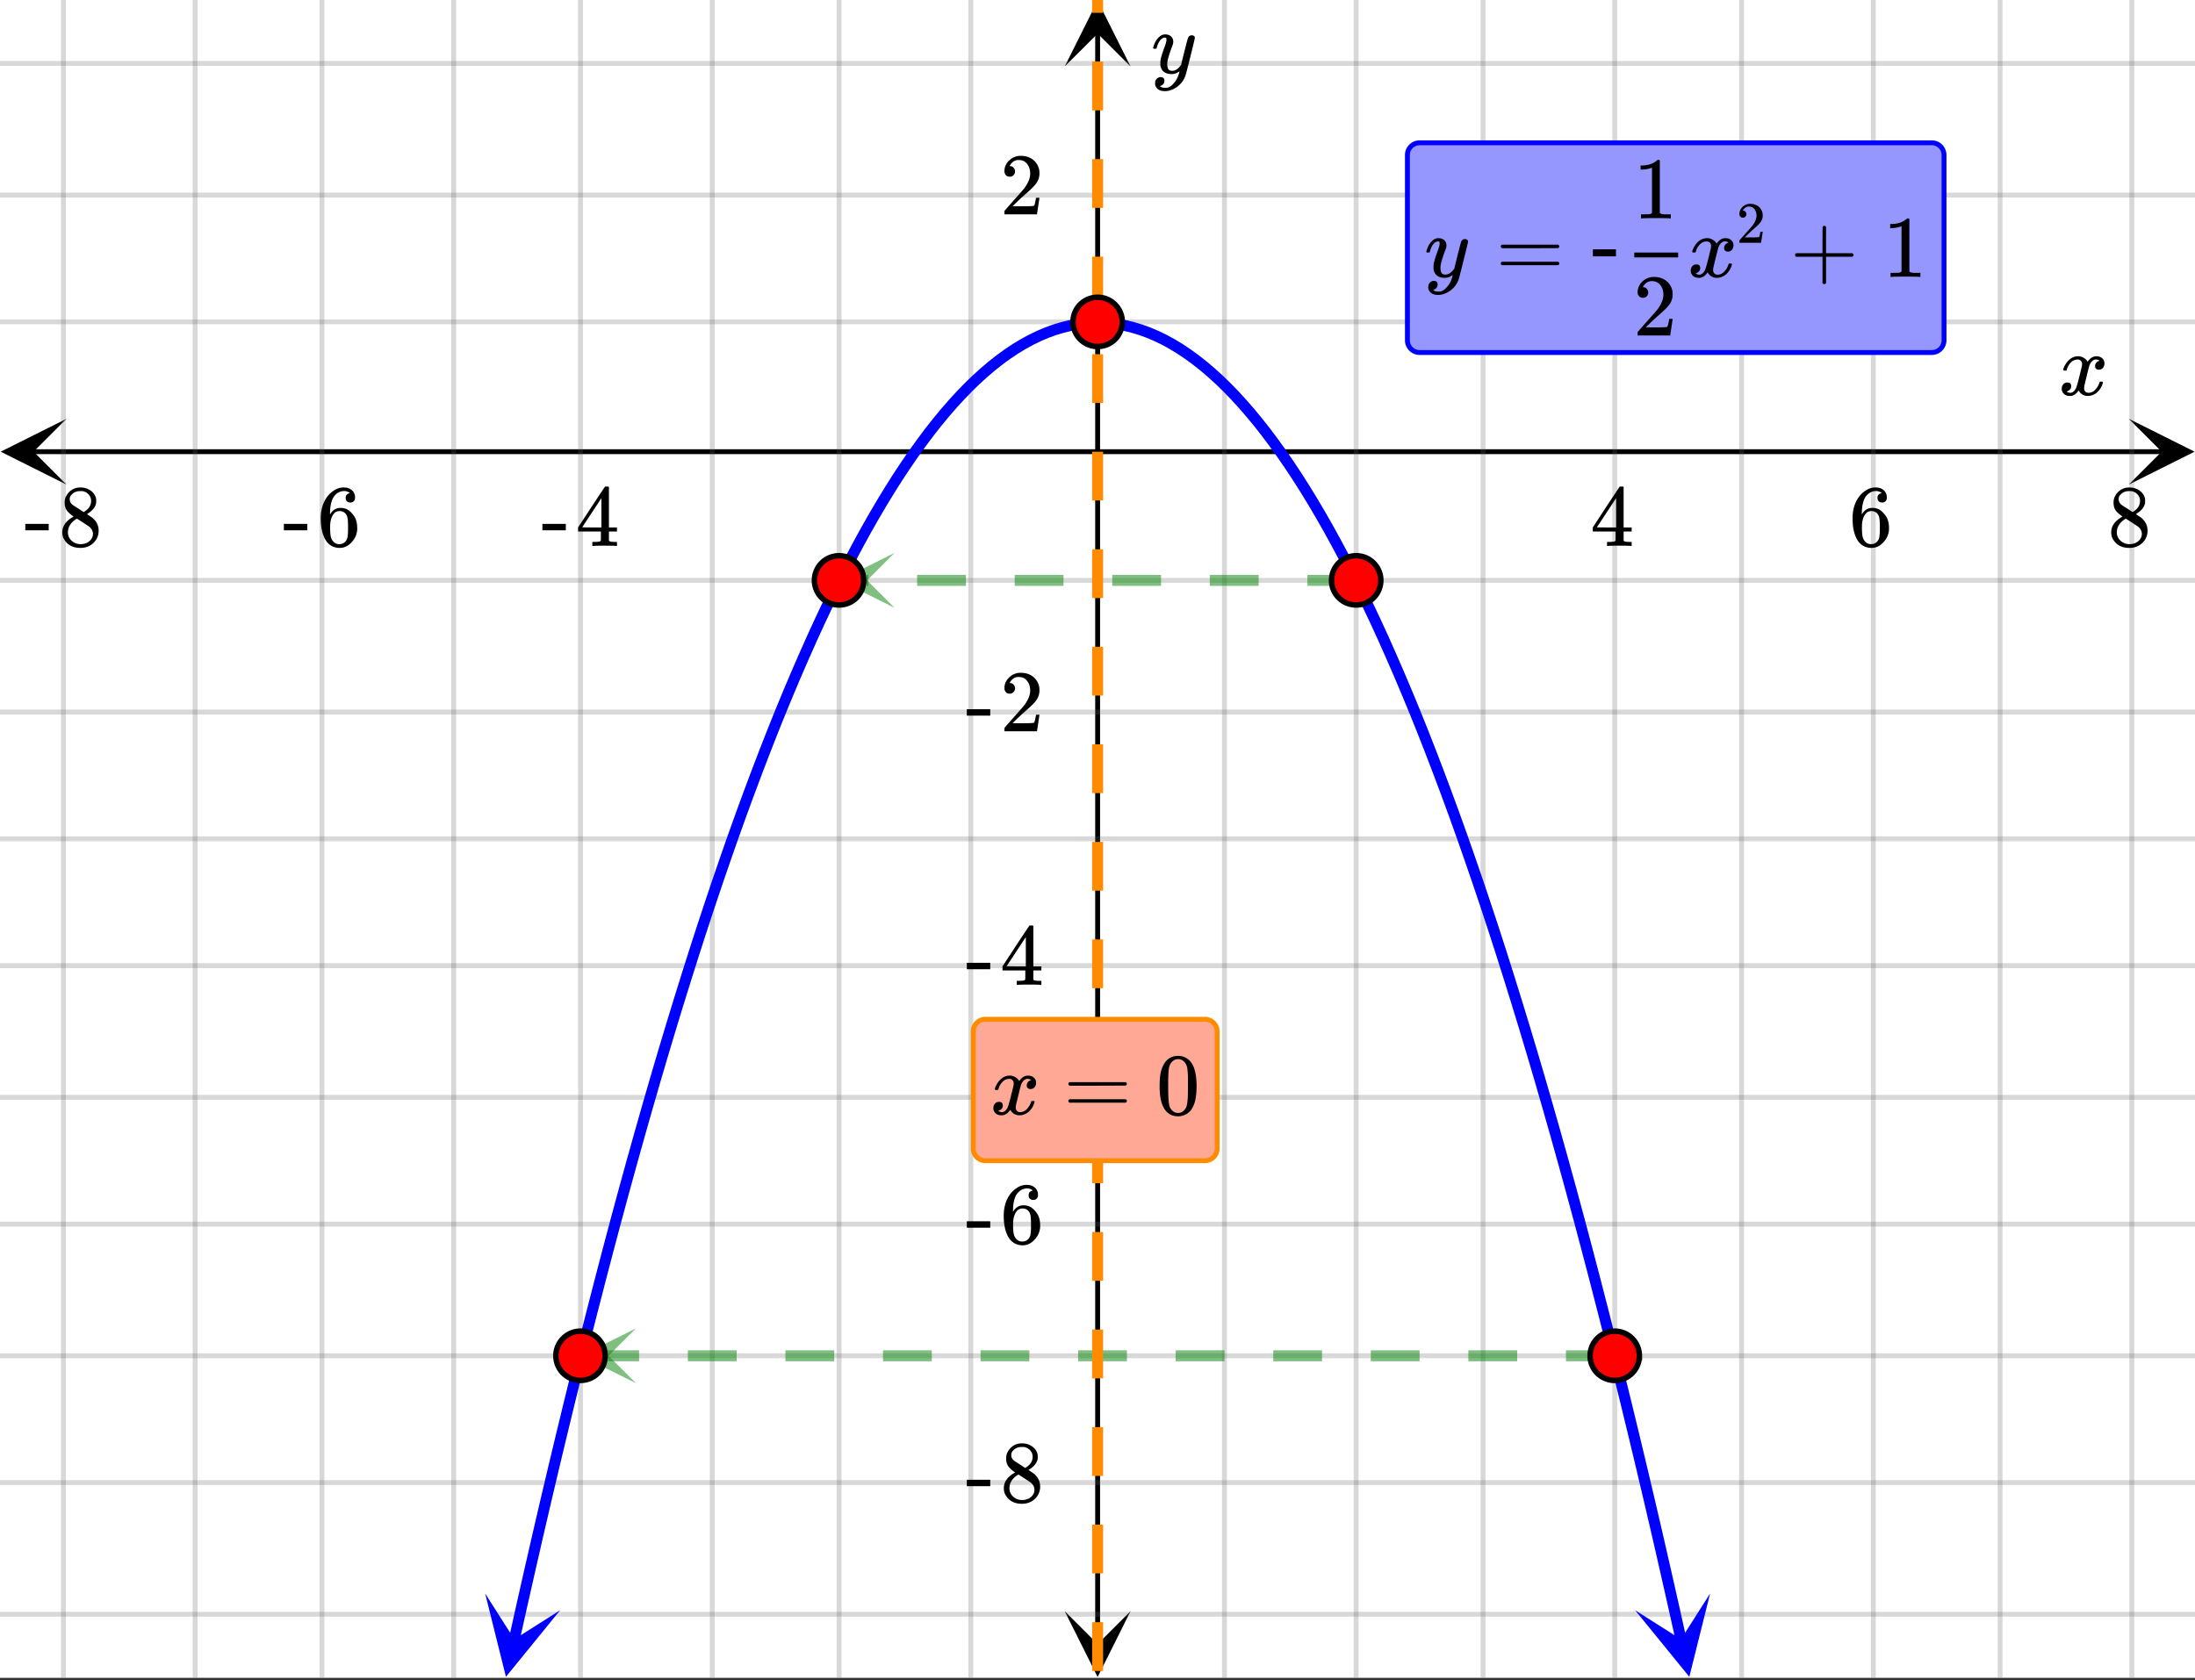 <svg xmlns="http://www.w3.org/2000/svg" xmlns:xlink="http://www.w3.org/1999/xlink" width="449.28" height="344" viewBox="0 0 336.96 258"><rect x="0" y="0" width="336.96" height="258" fill="#333333" stroke="none"/><defs><symbol overflow="visible" id="o"><path d="M.781-3.75C.727-3.8.703-3.848.703-3.89c.031-.25.172-.563.422-.938.414-.633.941-1.004 1.578-1.11.133-.007.235-.015.297-.015.313 0 .598.086.86.25.269.156.46.355.578.594.113-.157.187-.25.218-.282.332-.375.711-.562 1.14-.562.364 0 .661.105.891.312.227.211.344.465.344.766 0 .281-.078.516-.234.703a.776.776 0 0 1-.625.281.64.64 0 0 1-.422-.14.521.521 0 0 1-.156-.39c0-.415.222-.696.672-.845a.58.58 0 0 0-.141-.093.705.705 0 0 0-.39-.094.91.91 0 0 0-.266.031c-.336.149-.586.445-.75.89-.032.075-.164.579-.39 1.516-.231.93-.356 1.45-.376 1.563a1.827 1.827 0 0 0-.047.406c0 .211.063.383.188.516.125.125.289.187.5.187.383 0 .726-.16 1.031-.484.3-.32.508-.676.625-1.063.02-.082.04-.129.063-.14.03-.02.109-.031.234-.031.164 0 .25.039.25.109 0 .012-.012.058-.031.14-.149.563-.461 1.055-.938 1.47-.43.323-.875.484-1.344.484-.625 0-1.101-.282-1.421-.844-.262.406-.594.68-1 .812-.086.02-.2.032-.344.032-.524 0-.89-.188-1.11-.563a.953.953 0 0 1-.14-.531c0-.27.078-.5.234-.688a.798.798 0 0 1 .625-.28c.395 0 .594.187.594.562 0 .336-.164.574-.484.718a.359.359 0 0 1-.063.047l-.078.031c-.012.012-.024.016-.031.016h-.032c0 .031.063.074.188.125a.817.817 0 0 0 .36.078c.32 0 .597-.203.827-.61.102-.163.282-.75.532-1.75.05-.206.109-.437.171-.687.063-.257.11-.457.141-.593.031-.133.05-.211.063-.235a2.86 2.86 0 0 0 .078-.531.678.678 0 0 0-.188-.5.613.613 0 0 0-.484-.203c-.406 0-.762.156-1.063.469a2.562 2.562 0 0 0-.609 1.078c-.012.074-.031.12-.063.14a.752.752 0 0 1-.218.016zm0 0"/></symbol><symbol overflow="visible" id="t"><path d="M6.234-5.813c.125 0 .227.04.313.11.094.062.14.152.14.266 0 .117-.226 1.058-.671 2.828C5.578-.836 5.328.133 5.266.312a3.459 3.459 0 0 1-.688 1.22 3.641 3.641 0 0 1-1.11.874c-.491.239-.945.36-1.359.36-.687 0-1.152-.22-1.39-.657-.094-.125-.14-.304-.14-.53 0-.306.085-.544.265-.72.187-.168.379-.25.578-.25.394 0 .594.188.594.563 0 .332-.157.578-.47.734a.298.298 0 0 1-.062.032.295.295 0 0 0-.078.03c-.011.009-.023.016-.031.016L1.328 2c.031.05.129.11.297.172.133.05.273.078.422.078h.11c.155 0 .273-.012.359-.031.332-.094.648-.324.953-.688A3.69 3.69 0 0 0 4.188.25c.093-.3.14-.477.14-.531 0-.008-.012-.004-.031.015a.358.358 0 0 1-.078.047c-.336.239-.703.36-1.11.36-.46 0-.84-.106-1.14-.313-.293-.219-.48-.531-.563-.937a2.932 2.932 0 0 1-.015-.407c0-.218.007-.382.03-.5.063-.394.266-1.054.61-1.984.196-.531.297-.898.297-1.11a.838.838 0 0 0-.031-.265c-.024-.05-.074-.078-.156-.078h-.063c-.21 0-.406.094-.594.281-.293.293-.511.727-.656 1.297 0 .012-.008.027-.015.047a.188.188 0 0 1-.032.047l-.015.015c-.012.012-.028.016-.047.016h-.36C.305-3.8.281-3.836.281-3.86a.97.97 0 0 1 .047-.203c.188-.625.469-1.113.844-1.468.3-.282.617-.422.953-.422.383 0 .688.105.906.312.227.2.344.485.344.86-.023.168-.04.261-.047.281 0 .055-.07.246-.203.578-.367 1-.586 1.735-.656 2.203a1.857 1.857 0 0 0-.016.297c0 .344.05.61.156.797.114.18.313.266.594.266.207 0 .406-.051.594-.157a1.84 1.84 0 0 0 .422-.328c.093-.101.21-.242.36-.422a32.833 32.833 0 0 1 .25-1.063c.093-.35.175-.687.25-1 .343-1.35.534-2.062.577-2.124a.592.592 0 0 1 .578-.36zm0 0"/></symbol><symbol overflow="visible" id="p"><path d="M6.234 0c-.125-.031-.71-.047-1.75-.047-1.074 0-1.671.016-1.796.047h-.126v-.625h.422c.383-.008.618-.031.704-.063a.286.286 0 0 0 .171-.14c.008-.008.016-.25.016-.719v-.672h-3.5v-.625l2.031-3.11A431.58 431.58 0 0 1 4.5-9.108c.02-.008.113-.016.281-.016h.25l.078.078v6.203h1.235v.625H5.109V-.89a.25.25 0 0 0 .079.157c.07.062.328.101.765.109h.39V0zm-2.28-2.844v-4.5L1-2.859l1.469.015zm0 0"/></symbol><symbol overflow="visible" id="q"><path d="M5.031-8.11c-.199-.195-.48-.304-.843-.328-.625 0-1.153.274-1.579.813-.418.586-.625 1.492-.625 2.719L2-4.86l.11-.172c.363-.54.859-.813 1.484-.813.414 0 .781.09 1.094.266a2.6 2.6 0 0 1 .64.547c.219.242.395.492.531.75.196.449.297.933.297 1.453v.234c0 .211-.027.403-.078.578-.105.532-.383 1.032-.828 1.5-.387.407-.82.66-1.297.766a2.688 2.688 0 0 1-.547.047c-.168 0-.32-.016-.453-.047-.668-.125-1.2-.484-1.594-1.078C.83-1.66.563-2.79.563-4.218c0-.97.171-1.817.515-2.548.344-.726.82-1.296 1.438-1.703a2.62 2.62 0 0 1 1.562-.515c.531 0 .953.14 1.266.421.32.282.484.665.484 1.141 0 .23-.07.414-.203.547-.125.137-.297.203-.516.203-.218 0-.398-.062-.53-.187-.126-.125-.188-.301-.188-.532 0-.406.21-.644.64-.718zm-.593 3.235a1.18 1.18 0 0 0-.97-.484c-.335 0-.605.105-.812.312C2.22-4.597 2-3.883 2-2.907c0 .794.05 1.345.156 1.657.094.273.242.5.453.688.22.187.477.28.782.28.457 0 .804-.171 1.046-.515.133-.187.22-.41.25-.672.04-.258.063-.64.063-1.14v-.422c0-.508-.023-.895-.063-1.156a1.566 1.566 0 0 0-.25-.688zm0 0"/></symbol><symbol overflow="visible" id="r"><path d="M2.313-4.516c-.438-.289-.778-.593-1.016-.906-.242-.312-.36-.723-.36-1.234 0-.383.07-.707.22-.969.195-.406.488-.734.874-.984.383-.25.82-.375 1.313-.375.613 0 1.144.164 1.594.484.445.324.722.734.828 1.234.007.055.015.164.015.329 0 .199-.008.328-.015.39-.137.594-.547 1.11-1.235 1.547l-.156.11c.5.343.758.523.781.53.664.544 1 1.215 1 2.016 0 .73-.265 1.356-.797 1.875-.53.508-1.199.766-2 .766C2.254.297 1.441-.11.922-.922c-.23-.32-.344-.71-.344-1.172 0-.976.578-1.785 1.735-2.422zM5-6.922c0-.383-.125-.71-.375-.984a1.69 1.69 0 0 0-.922-.516h-.437c-.48 0-.883.164-1.204.485-.23.21-.343.453-.343.734 0 .387.164.695.5.922.039.043.328.23.86.562l.78.516c.008-.008.067-.047.172-.11a2.95 2.95 0 0 0 .25-.187C4.758-5.883 5-6.36 5-6.922zM1.437-2.109c0 .523.192.96.579 1.312a2.01 2.01 0 0 0 1.359.516c.363 0 .695-.07 1-.219.3-.156.531-.36.688-.61.144-.226.218-.472.218-.734 0-.383-.156-.726-.468-1.031-.075-.07-.45-.328-1.125-.766l-.407-.265C3.133-4 3.02-4.07 2.937-4.125l-.109-.063-.156.079c-.563.367-.938.812-1.125 1.343-.074.243-.11.461-.11.657zm0 0"/></symbol><symbol overflow="visible" id="s"><path d="M.14-2.406v-.985h3.594v.985zm0 0"/></symbol><symbol overflow="visible" id="u"><path d="M1.484-5.781c-.25 0-.449-.078-.593-.235a.872.872 0 0 1-.22-.609c0-.645.243-1.195.735-1.656a2.46 2.46 0 0 1 1.766-.703c.77 0 1.41.21 1.922.625.508.418.82.964.937 1.64.008.168.016.32.016.453 0 .524-.156 1.012-.469 1.47-.25.374-.758.89-1.516 1.546-.324.281-.777.695-1.359 1.234l-.781.766 1.016.016c1.414 0 2.164-.024 2.25-.079.039-.007.085-.101.14-.28.031-.095.094-.4.188-.923v-.03h.53v.03l-.374 2.47V0h-5v-.25c0-.188.008-.29.031-.313.008-.007.383-.437 1.125-1.28.977-1.095 1.61-1.813 1.89-2.157.602-.82.907-1.57.907-2.25 0-.594-.156-1.086-.469-1.484-.312-.407-.746-.61-1.297-.61-.523 0-.945.235-1.265.703-.024.032-.047.079-.078.141a.274.274 0 0 0-.047.078c0 .012.02.016.062.016a.68.68 0 0 1 .547.25.801.801 0 0 1 .219.562c0 .23-.078.422-.235.578a.76.76 0 0 1-.578.235zm0 0"/></symbol><symbol overflow="visible" id="v"><path d="M.75-4.672c0-.125.063-.219.188-.281H9.53c.133.062.203.156.203.281 0 .094-.062.18-.187.25l-4.281.016H.969C.82-4.457.75-4.546.75-4.672zm0 2.61c0-.133.07-.223.219-.266h8.578a.249.249 0 0 0 .062.047l.063.047c.02.011.035.039.047.078.008.031.015.062.015.094 0 .117-.07.203-.203.265H.937C.813-1.859.75-1.945.75-2.063zm0 0"/></symbol><symbol overflow="visible" id="x"><path d="M.938-3.094C.813-3.164.75-3.258.75-3.375c0-.113.063-.203.188-.266h4.03v-2.015l.016-2.032c.094-.113.18-.171.266-.171.113 0 .203.07.266.203v4.015H9.53c.133.075.203.168.203.282 0 .105-.07.195-.203.265H5.516V.922c-.063.125-.157.187-.282.187-.117 0-.203-.062-.265-.187v-4.016zm0 0"/></symbol><symbol overflow="visible" id="y"><path d="M5.61 0c-.157-.031-.872-.047-2.141-.047C2.207-.047 1.5-.03 1.344 0h-.157v-.625h.344c.52 0 .86-.008 1.016-.031.07-.008.18-.067.328-.172v-6.969c-.023 0-.059.016-.11.047a4.134 4.134 0 0 1-1.39.25h-.25v-.625h.25c.758-.02 1.39-.188 1.89-.5a2.46 2.46 0 0 0 .422-.313c.008-.03.063-.046.157-.046a.36.36 0 0 1 .234.078v8.078c.133.137.43.203.89.203h.798V0zm0 0"/></symbol><symbol overflow="visible" id="A"><path d="M1.297-7.89c.5-.727 1.187-1.094 2.062-1.094.657 0 1.227.226 1.72.671.25.243.456.547.624.922.332.75.5 1.778.5 3.079 0 1.398-.195 2.46-.578 3.187-.25.523-.621.902-1.11 1.14a2.534 2.534 0 0 1-1.14.282c-1.031 0-1.79-.473-2.266-1.422-.386-.727-.578-1.79-.578-3.188 0-.832.051-1.519.156-2.062a4.48 4.48 0 0 1 .61-1.516zm3.031-.157a1.24 1.24 0 0 0-.953-.437c-.375 0-.7.148-.969.437-.199.211-.336.465-.406.766-.074.293-.121.797-.14 1.515 0 .063-.008.246-.016.547v.735c0 .855.008 1.453.031 1.796.031.637.082 1.09.156 1.36.07.273.207.508.406.703.25.273.563.406.938.406.363 0 .664-.133.906-.406.196-.195.332-.43.407-.703.07-.27.128-.723.171-1.36.008-.343.016-.94.016-1.796v-.735-.547c-.023-.718-.07-1.222-.14-1.515-.075-.301-.212-.555-.407-.766zm0 0"/></symbol><symbol overflow="visible" id="w"><path d="M.656-4.234h3.547v1.078H.656zm0 0"/></symbol><symbol overflow="visible" id="z"><path d="M.984-3.86a.492.492 0 0 1-.39-.156.558.558 0 0 1-.14-.39c0-.438.16-.805.483-1.11.32-.312.711-.468 1.172-.468.52 0 .946.14 1.282.421.343.282.55.649.625 1.094.007.106.015.203.015.297 0 .344-.105.668-.312.969-.168.25-.508.594-1.016 1.031-.219.188-.515.465-.89.828l-.532.516h.672c.945 0 1.445-.016 1.5-.047.031 0 .063-.063.094-.188.02-.062.062-.265.125-.609v-.031h.36v.031l-.25 1.64V0H.452v-.172A.67.67 0 0 1 .47-.375c0-.008.25-.297.75-.86.656-.718 1.078-1.195 1.265-1.437.395-.539.594-1.039.594-1.5 0-.394-.105-.723-.312-.984-.2-.27-.485-.407-.86-.407-.343 0-.625.157-.843.47A.545.545 0 0 1 1-5a.223.223 0 0 0-.016.063h.047a.45.45 0 0 1 .36.171c.093.106.14.23.14.375a.513.513 0 0 1-.156.375.498.498 0 0 1-.39.157zm0 0"/></symbol><clipPath id="a"><path d="M0 0h336.96v257.617H0zm0 0"/></clipPath><clipPath id="b"><path d="M.102 64.305H11V75H.102zm0 0"/></clipPath><clipPath id="c"><path d="M326.79 64.305h10.17V75h-10.17zm0 0"/></clipPath><clipPath id="d"><path d="M9 0h319v257.617H9zm0 0"/></clipPath><clipPath id="e"><path d="M163.445 247H174v10.516h-10.555zm0 0"/></clipPath><clipPath id="f"><path d="M163.445 0H174v10.21h-10.555zm0 0"/></clipPath><clipPath id="g"><path d="M0 9h336.96v240H0zm0 0"/></clipPath><clipPath id="h"><path d="M74 244h12v13.617H74zm0 0"/></clipPath><clipPath id="i"><path d="M71.914 256.203l5.77-25.902 25.906 5.773-5.774 25.903zm0 0"/></clipPath><clipPath id="j"><path d="M251 244h12v13.617h-12zm0 0"/></clipPath><clipPath id="k"><path d="M262.523 244.691l5.774 25.907-25.906 5.77-5.774-25.903zm0 0"/></clipPath><clipPath id="l"><path d="M128 84h9.316v9.332H128zm0 0"/></clipPath><clipPath id="m"><path d="M89 203h8.629v9.402H89zm0 0"/></clipPath><clipPath id="n"><path d="M167 0h3v257.617h-3zm0 0"/></clipPath></defs><g clip-path="url(#a)" fill="#fff"><path d="M0 0h337v257.617H0zm0 0"/><path d="M0 0h337v257.617H0zm0 0"/></g><path d="M5.055 69.36h326.89" fill="none" stroke="#000" stroke-width=".749"/><g clip-path="url(#b)"><path d="M10.21 64.305L.103 69.359l10.109 5.055-5.055-5.055zm0 0"/></g><g clip-path="url(#c)"><path d="M326.79 64.305l10.108 5.054-10.109 5.055 5.055-5.055zm0 0"/></g><g clip-path="url(#d)"><path d="M187.973 0v257.617M208.19 0v257.617M227.664 0v257.617M247.883 0v257.617M267.352 0v257.617M287.574 0v257.617M307.043 0v257.617M327.266 0v257.617M149.027 0v257.617M128.81 0v257.617M109.336 0v257.617M89.117 0v257.617M69.648 0v257.617M49.426 0v257.617M29.957 0v257.617M9.734 0v257.617" fill="none" stroke-linecap="round" stroke-linejoin="round" stroke="#666" stroke-opacity=".251" stroke-width=".749"/></g><path d="M168.5 252.563V5.055" fill="none" stroke="#000" stroke-width=".749"/><g clip-path="url(#e)"><path d="M163.445 247.406l5.055 10.11 5.055-10.11-5.055 5.055zm0 0"/></g><g clip-path="url(#f)"><path d="M163.445 10.21L168.5.103l5.055 10.109-5.055-5.055zm0 0"/></g><g clip-path="url(#g)"><path d="M0 49.426h337M0 29.957h337M0 9.734h337M0 89.117h337M0 109.336h337M0 128.809h337M0 148.28h337M0 168.5h337M0 187.973h337M0 208.19h337M0 227.664h337M0 247.883h337" fill="none" stroke-linecap="round" stroke-linejoin="round" stroke="#666" stroke-opacity=".251" stroke-width=".749"/></g><path d="M78.926 251.848l1.203-5.395 1.203-5.324 1.2-5.246 1.202-5.176 1.204-5.105 1.203-5.028 1.203-4.957 1.199-4.886 1.203-4.81 1.203-4.737 1.203-4.668 1.203-4.594 1.2-4.52 1.203-4.445 1.203-4.375 1.203-4.3 1.203-4.227 1.2-4.157 1.203-4.082 1.203-4.011 1.203-3.934 1.203-3.863 1.2-3.793 1.202-3.719 1.203-3.644 1.204-3.57 1.203-3.5 1.199-3.427 1.203-3.355 1.203-3.277 1.203-3.207 1.203-3.137 1.2-3.063 1.203-2.988 1.203-2.914 1.203-2.844 1.203-2.77 1.2-2.698 1.202-2.625 1.204-2.551 1.203-2.477 1.203-2.406 1.199-2.332 1.203-2.262 1.203-2.187 1.203-2.114 1.204-2.043 1.199-1.964 1.203-1.899 1.203-1.82 1.203-1.75 1.203-1.676 1.2-1.605 1.203-1.532 1.203-1.457 1.203-1.386 1.203-1.313 1.2-1.238 1.202-1.164 1.203-1.094 1.204-1.023 1.203-.946 1.199-.875 1.203-.804 1.203-.727 1.203-.656 1.203-.582 1.2-.512 1.203-.437 1.203-.364 1.203-.293 1.203-.218 1.2-.145 1.202-.074h1.204l1.203.074 1.199.145 1.203.218 1.203.293 1.203.364 1.203.437 1.2.512 1.203.582 1.203.656 1.203.727 1.203.804 1.2.875 1.203.946 1.203 1.023 1.203 1.094 1.203 1.164 1.2 1.238 1.202 1.313 1.203 1.386 1.203 1.457 1.204 1.532 1.199 1.605 1.203 1.676 1.203 1.75 1.203 1.82 1.203 1.899 1.2 1.964 1.203 2.043 1.203 2.114 1.203 2.187 1.203 2.262 1.2 2.332 1.202 2.406 1.204 2.477 1.203 2.55 1.203 2.626 1.199 2.699 1.203 2.77 1.203 2.843 1.203 2.914 1.203 2.988 1.2 3.063 1.203 3.137 1.203 3.207 1.203 3.277 1.203 3.355 1.2 3.426 1.203 3.5 1.203 3.57 1.203 3.645 1.203 3.719 1.2 3.793 1.202 3.863 1.203 3.934 1.204 4.011 1.203 4.082 1.199 4.157 1.203 4.226 1.203 4.301 1.203 4.375 1.203 4.445 1.2 4.52 1.203 4.594 1.203 4.668 1.203 4.738 1.203 4.809 1.2 4.886 1.202 4.957 1.204 5.028 1.203 5.105 1.203 5.176 1.199 5.246 1.203 5.324 1.203 5.395" fill="none" stroke-width="1.685" stroke-linecap="round" stroke-linejoin="round" stroke="#00f"/><g clip-path="url(#h)"><g clip-path="url(#i)"><path d="M74.477 244.691l3.191 12.797 8.324-10.23-7.039 4.472zm0 0" fill="#00f"/></g></g><g clip-path="url(#j)"><g clip-path="url(#k)"><path d="M262.523 244.691l-3.191 12.797-8.324-10.23 7.039 4.472zm0 0" fill="#00f"/></g></g><path d="M208.191 89.96h-7.488v-1.687h7.488m-14.976 1.688h-7.492v-1.688h7.492m-14.98 1.688h-7.489v-1.688h7.488m-14.976 1.688h-7.488v-1.688h7.488m-14.977 1.688h-7.488v-1.688h7.488m-14.98 1.688h-.281v-1.688h.28" fill="green" fill-opacity=".502"/><g clip-path="url(#l)"><path d="M137.316 93.332l-8.421-4.215 8.421-4.21-4.21 4.21zm0 0" fill="green" fill-opacity=".502"/></g><path d="M247.883 209.035h-7.488v-1.687h7.488m-14.977 1.687h-7.492v-1.687h7.492m-14.98 1.687h-7.488v-1.687h7.488m-14.977 1.687h-7.488v-1.687h7.488m-14.976 1.687h-7.493v-1.687h7.493m-14.98 1.687h-7.49v-1.687h7.49m-14.977 1.687h-7.489v-1.687h7.489m-14.977 1.687h-7.488v-1.687h7.488m-14.98 1.687h-7.489v-1.687h7.489m-14.977 1.687h-7.488v-1.687h7.488m-14.977 1.687h-4.773v-1.687h4.773" fill="green" fill-opacity=".502"/><g clip-path="url(#m)"><path d="M97.629 212.402l-8.426-4.21 8.426-4.212-4.215 4.211zm0 0" fill="green" fill-opacity=".502"/></g><g clip-path="url(#n)"><path d="M169.344-65.434v7.489h-1.688v-7.489m1.688 14.977v7.488h-1.688v-7.488m1.688 14.977v7.492h-1.688v-7.492m1.688 14.98v7.488h-1.688V-20.5m1.688 14.977v7.488h-1.688v-7.488m1.688 14.976v7.492h-1.688V9.453m1.688 14.98v7.489h-1.688v-7.488m1.688 14.976v7.488h-1.688V39.41m1.688 14.977v7.488h-1.688v-7.488m1.688 14.98v7.488h-1.688v-7.488m1.688 14.977v7.488h-1.688v-7.488m1.688 14.976v7.489h-1.688V99.32m1.688 14.98v7.49h-1.688v-7.49m1.688 14.977v7.489h-1.688v-7.489m1.688 14.977v7.488h-1.688v-7.488m1.688 14.98v7.489h-1.688v-7.489m1.688 14.977v7.488h-1.688v-7.488m1.688 14.976v7.489h-1.688v-7.488m1.688 14.976v7.492h-1.688v-7.492m1.688 14.98v7.489h-1.688v-7.488m1.688 14.976v7.488h-1.688v-7.488m1.688 14.977v7.492h-1.688v-7.492m1.688 14.98v7.488h-1.688v-7.488m1.688 14.977v7.488h-1.688v-7.488m1.688 14.976v7.489h-1.688v-7.489m1.688 14.98v7.489h-1.688v-7.488m1.688 14.976v7.489h-1.688v-7.489m1.688 14.977v7.488h-1.688v-7.488m1.688 14.98v7.489h-1.688v-7.489m1.688 14.977v7.488h-1.688v-7.488m1.688 14.976v7.489h-1.688v-7.489m1.688 14.977v7.492h-1.688v-7.492m1.688 14.98v7.489h-1.688v-7.489m1.688 14.977v7.488h-1.688v-7.488" fill="#ff8c00"/></g><path d="M92.898 208.191c0 .5-.093.985-.285 1.446a3.795 3.795 0 0 1-.82 1.23 3.81 3.81 0 0 1-2.676 1.106c-.5 0-.984-.094-1.445-.29a3.727 3.727 0 0 1-1.227-.816 3.734 3.734 0 0 1-.82-1.23 3.777 3.777 0 0 1 .82-4.121 3.8 3.8 0 0 1 1.227-.82 3.74 3.74 0 0 1 1.445-.286 3.76 3.76 0 0 1 2.676 1.106 3.773 3.773 0 0 1 1.105 2.676zm0 0M132.59 89.117a3.76 3.76 0 0 1-1.106 2.676 3.773 3.773 0 0 1-2.676 1.105c-.5 0-.984-.093-1.445-.285a3.795 3.795 0 0 1-1.23-.82 3.81 3.81 0 0 1-1.106-2.676c0-.5.094-.984.29-1.445.19-.465.464-.875.816-1.227a3.734 3.734 0 0 1 1.23-.82 3.777 3.777 0 0 1 4.121.82 3.8 3.8 0 0 1 .82 1.227c.192.46.286.945.286 1.445zm0 0M172.281 49.426a3.81 3.81 0 0 1-1.105 2.676 3.734 3.734 0 0 1-1.23.82 3.74 3.74 0 0 1-1.446.285 3.773 3.773 0 0 1-2.676-1.105 3.81 3.81 0 0 1-1.105-2.676c0-.5.094-.985.289-1.446a3.758 3.758 0 0 1 2.043-2.047 3.777 3.777 0 0 1 4.941 2.047c.196.461.29.946.29 1.446zm0 0M211.973 89.117c0 .504-.094.985-.29 1.45a3.81 3.81 0 0 1-.816 1.226 3.795 3.795 0 0 1-1.23.82 3.74 3.74 0 0 1-1.446.285 3.773 3.773 0 0 1-2.675-1.105 3.76 3.76 0 0 1-1.105-2.676c0-.5.093-.984.284-1.445a3.8 3.8 0 0 1 2.047-2.047 3.777 3.777 0 0 1 4.942 2.047c.195.46.289.945.289 1.445zm0 0M251.664 208.191c0 .5-.098.985-.289 1.446a3.734 3.734 0 0 1-.82 1.23 3.727 3.727 0 0 1-1.227.817c-.46.195-.945.289-1.445.289-.504 0-.985-.094-1.45-.29a3.81 3.81 0 0 1-1.226-.816 3.795 3.795 0 0 1-.82-1.23 3.74 3.74 0 0 1-.285-1.446 3.773 3.773 0 0 1 1.105-2.675 3.76 3.76 0 0 1 2.676-1.105c.5 0 .984.093 1.445.284a3.8 3.8 0 0 1 2.047 2.047c.191.465.29.95.29 1.45zm0 0" fill="red" stroke-width=".843" stroke="#000"/><use xlink:href="#o" x="316.031" y="60.66"/><use xlink:href="#p" x="244.138" y="83.838"/><use xlink:href="#q" x="283.829" y="83.838"/><use xlink:href="#r" x="323.52" y="83.838"/><use xlink:href="#s" x="83.127" y="83.838"/><use xlink:href="#p" x="88.369" y="83.838"/><use xlink:href="#s" x="43.436" y="83.838"/><use xlink:href="#q" x="48.678" y="83.838"/><use xlink:href="#s" x="3.744" y="83.838"/><use xlink:href="#r" x="8.987" y="83.838"/><use xlink:href="#t" x="176.738" y="11.233"/><use xlink:href="#u" x="153.522" y="32.914"/><use xlink:href="#s" x="148.28" y="112.296"/><use xlink:href="#u" x="153.522" y="112.296"/><use xlink:href="#s" x="148.28" y="151.238"/><use xlink:href="#p" x="153.522" y="151.238"/><use xlink:href="#s" x="148.28" y="190.929"/><use xlink:href="#q" x="153.522" y="190.929"/><use xlink:href="#s" x="148.28" y="230.62"/><use xlink:href="#r" x="153.522" y="230.62"/><path d="M216.055 52.258V23.8a1.88 1.88 0 0 1 .547-1.324c.175-.176.378-.309.609-.407.23-.093.469-.14.715-.14h78.633c.25 0 .488.047.718.14.227.098.43.23.606.407a1.884 1.884 0 0 1 .55 1.324v28.457a1.889 1.889 0 0 1-.55 1.324 1.856 1.856 0 0 1-.606.406c-.23.098-.468.145-.718.145h-78.633c-.246 0-.485-.047-.715-.145a1.876 1.876 0 0 1-1.016-1.012 1.885 1.885 0 0 1-.14-.718zm0 0" fill="#9696ff" stroke="#00f" stroke-width=".749"/><use xlink:href="#t" x="218.676" y="42.524"/><use xlink:href="#v" x="229.64" y="42.524"/><use xlink:href="#w" x="243.869" y="42.524"/><use xlink:href="#o" x="259.08" y="42.524"/><use xlink:href="#x" x="274.807" y="42.524"/><use xlink:href="#u" x="250.726" y="51.511"/><path d="M250.879 38.781h6.738v.746h-6.738zm0 0"/><use xlink:href="#y" x="250.726" y="33.537"/><use xlink:href="#z" x="266.569" y="37.282"/><use xlink:href="#y" x="289.036" y="42.524"/><path d="M149.402 176.363v-17.972c0-.25.047-.489.145-.72.094-.226.23-.429.406-.605.176-.175.375-.312.606-.406.23-.094.468-.14.718-.14h33.7a1.88 1.88 0 0 1 1.324.546c.176.176.308.38.406.606.094.23.14.469.14.719v17.972a1.851 1.851 0 0 1-.546 1.325 1.88 1.88 0 0 1-1.324.547h-33.7c-.25 0-.488-.047-.718-.141a1.877 1.877 0 0 1-1.012-1.016 1.785 1.785 0 0 1-.145-.715zm0 0" fill="#ffa896" stroke="#ff8c00" stroke-width=".749"/><use xlink:href="#o" x="152.024" y="171.121"/><use xlink:href="#v" x="163.258" y="171.121"/><use xlink:href="#A" x="177.487" y="171.121"/></svg>